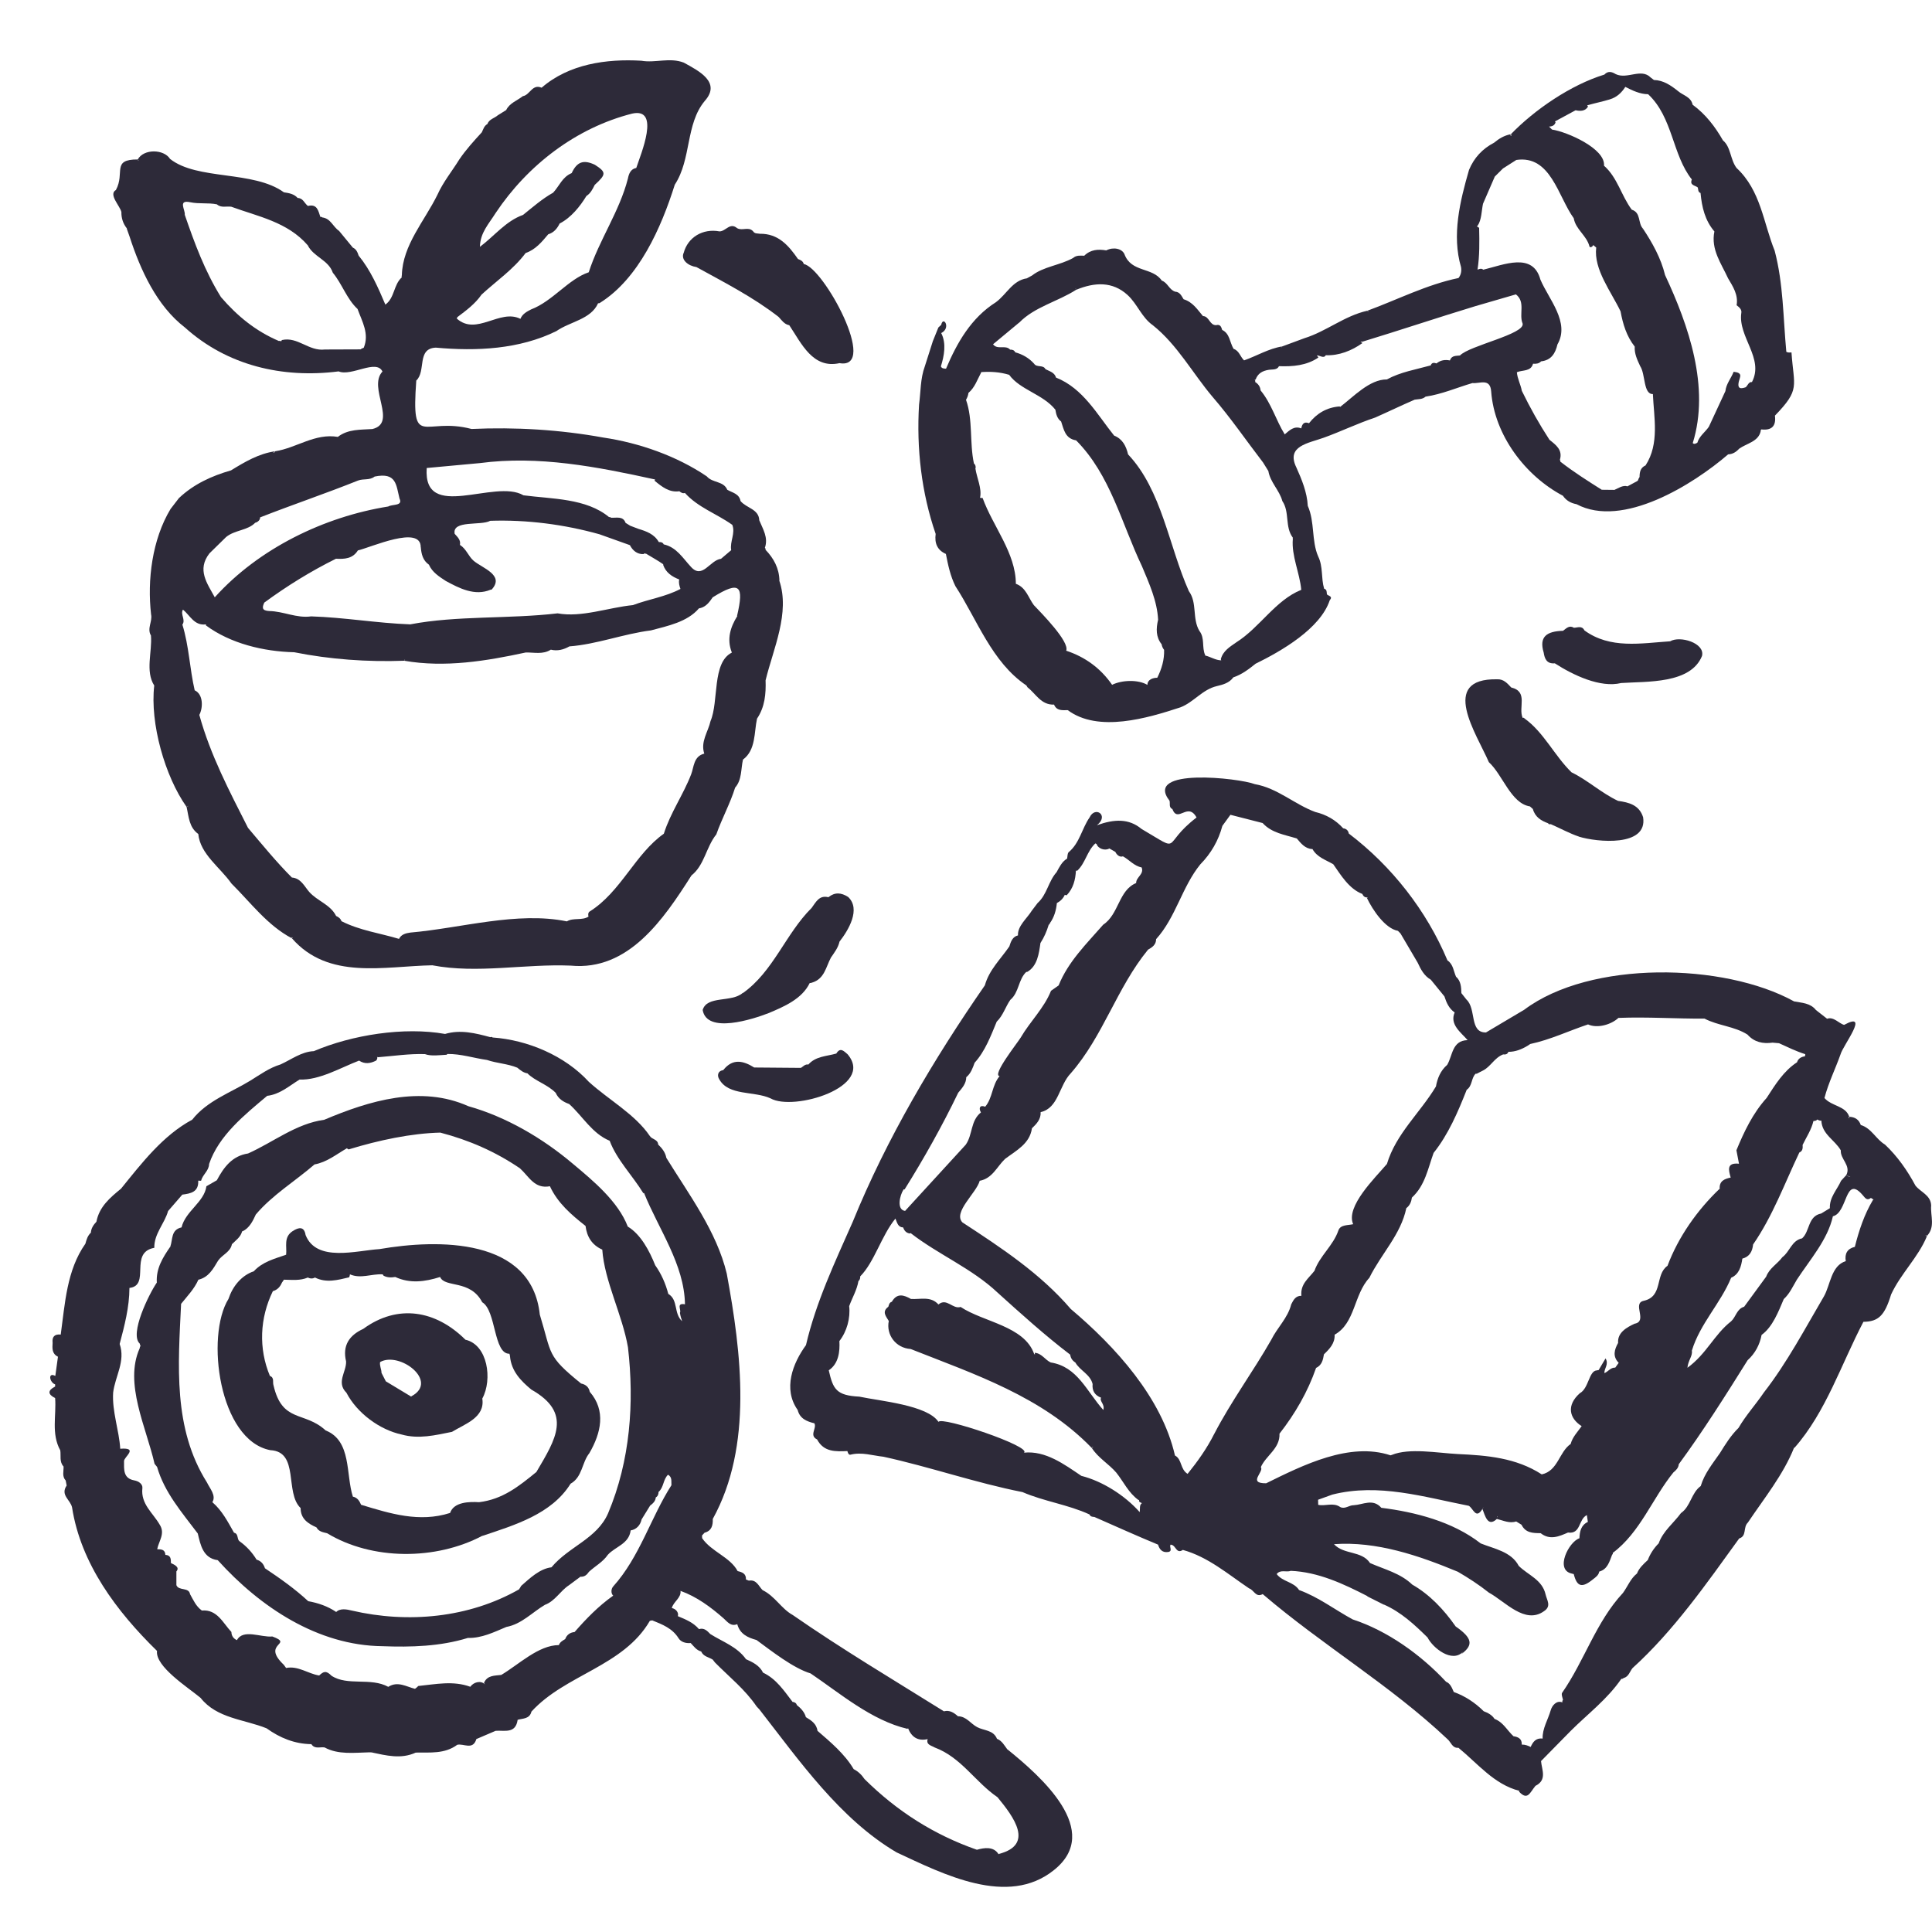 <?xml version="1.0" encoding="UTF-8"?>
<svg xmlns="http://www.w3.org/2000/svg" id="a" viewBox="0 0 300 300">
  <defs>
    <style>.c{fill:#2d2a39;stroke-width:0px;}</style>
  </defs>
  <path class="c" d="m131.7,139.28c-1.08-.69-2.06-.77-3.07.04-1.45-.36-1.94.78-2.6,1.66-4.03,3.99-5.95,9.9-10.7,13.24,0,0,0,0,0,0v-.04c-1.74,1.53-5.55.37-6.22,2.65.64,3.78,7.83,1.42,10.23.49,2.39-1,5.2-2.2,6.39-4.67-.06-.07-.13-.12-.2-.16,0,0,0,0,.01-.01.06.05.13.11.19.17.13,0,.25-.02.36-.07,1.94-.57,2.16-2.44,2.94-3.89h0c.53-.78,1.12-1.52,1.33-2.48,1.38-1.76,3.35-5.04,1.34-6.93Z"></path>
  <path class="c" d="m146.88,86.03c.33,1.71.69,3.4,1.47,4.98h0c3.35,5.13,5.64,11.81,11.03,15.43h0c.05.09.11.18.16.27,1.3,1.01,2.11,2.78,4.13,2.7.42,1,1.3.87,2.13.86,4.72,3.52,12.35,1.26,17.51-.44,2.05-.79,3.4-2.77,5.63-3.29.93-.22,1.94-.48,2.57-1.36,1.32-.44,2.4-1.27,3.46-2.12,3.97-1.94,10.05-5.44,11.51-9.85.54-.64-.21-.66-.44-.92-.05-.34.04-.74-.43-.88-.49-1.64-.14-3.43-.93-5.02h0c-1.05-2.43-.5-5.35-1.61-7.84,0,0,0,0,0,0-.1-2.09-.95-4.14-1.77-5.96-1.65-3.35,1.87-3.76,4.24-4.62,2.67-.96,5.25-2.22,7.99-3.13,1.97-.87,4.1-1.9,6.14-2.78.58-.1,1.21-.03,1.69-.47,2.56-.38,4.89-1.41,7.28-2.11,1.11.13,2.76-.84,2.91,1.32.5,6.76,5.29,13.09,11.14,16.18.51.75,1.23,1.15,2.11,1.31h0c7.17,3.82,18.13-3.07,23.55-7.74.71-.02,1.25-.38,1.71-.88h0c1.19-.84,2.99-1.09,3.34-2.72,0,0,0,0,0,0-.02-.11.01-.2.1-.27,1.62.19,2.32-.53,2.11-2.14h0c3.98-4.11,2.94-4.45,2.57-9.82-.28.02-.55.05-.8-.09-.5-5.33-.45-10.53-1.81-15.7-1.76-4.34-2.15-9.35-5.92-12.85-.99-1.32-.88-3.27-2.11-4.28-1.22-2.14-2.69-4.06-4.71-5.54-.26-1.24-1.49-1.44-2.27-2.12-1.11-.88-2.25-1.68-3.74-1.72-.17-.13-.34-.26-.51-.39,0,0,0,0,0,0-1.47-1.49-3.64.33-5.42-.52-.6-.37-1.19-.54-1.76.07-5.21,1.59-10.86,5.47-14.53,9.27.04.06.09.12.13.18-.05.01-.1.03-.15.04-.05-.08-.05-.16.02-.23-1.02.19-1.83.68-2.6,1.32h0c-1.81.94-3.11,2.34-3.89,4.22,0,0,0,0,0,0-1.4,4.84-2.7,10.16-1.24,15.09.1.62,0,1.19-.39,1.7-4.96,1.03-9.45,3.35-14.16,5.08l.16.12s-.05.02-.07.04c-.03-.05-.06-.11-.09-.16-3.55.79-6.34,3.2-9.78,4.27h0c-1.14.42-2.29.84-3.43,1.27-.05.09-.13.14-.22.17.07-.06.14-.12.22-.17-2.12.34-3.94,1.47-5.93,2.17-.59-.55-.75-1.5-1.63-1.79-.62-1.04-.57-2.36-1.77-2.94-.14-.46-.29-.92-.94-.74h0c-1.02.03-1.06-1.36-2.02-1.41h0s0,.01-.01.02c-.87-1.03-1.61-2.21-3.02-2.63-.33-.52-.56-1.13-1.31-1.18h0c-.95-.31-1.15-1.39-2.08-1.72-1.45-2.13-4.73-1.21-5.8-4.11-.38-.86-1.71-1.15-2.82-.58-1.26-.21-2.44-.14-3.42.83-.6-.02-1.22-.1-1.73.35h0c-2.02,1.13-4.62,1.34-6.36,2.71h0c-.27.15-.54.3-.82.45h0c-2.23.33-3.13,2.47-4.81,3.71h0c-3.85,2.44-6.03,6.28-7.74,10.32-.31-.03-.65,0-.8-.36.51-1.63.88-3.57.05-5.17,1.58-.8.31-2.76,0-1.28-.15.14-.29.28-.44.41h0c-.29.71-.57,1.42-.86,2.13h0c-.41,1.3-.83,2.59-1.24,3.89t0,0c-.71,1.92-.63,3.97-.9,5.96,0,0,0,0,0,0-.41,6.82.37,13.66,2.58,20.08-.19,1.41.22,2.51,1.6,3.11ZM241.54,19.01c-.04-.06-.05-.11-.08-.16,1.07-.58,2.14-1.16,3.2-1.73.69.17,1.52.15,1.92-.56-.03-.09-.07-.17-.12-.24.03,0,.06,0,.1,0,0,0,0,0,0,0,0,0,.03,0,.03,0,0,0,0,0,0,0,1.13-.32,2.27-.55,3.39-.89h-.01c1.08-.32,1.83-1.03,2.41-1.94,1.09.56,2.27,1.13,3.54,1.14h0c3.86,3.61,3.74,9.42,6.79,13.24-.38.92.51.9.92,1.24.1.31,0,.72.43.86.2,2.18.68,4.25,2.15,5.97-.57,2.8,1.06,4.95,2.12,7.27.76,1.29,1.61,2.56,1.33,4.19.41.3.84.68.73,1.2-.53,3.73,3.59,7.04,1.65,10.73-.49-.09-.67.55-.96.8-.87.3-1.5.29-.91-1.45.27-.79-.41-.87-.97-.95-.39,1.01-1.16,1.87-1.28,3-.86,1.85-1.71,3.7-2.57,5.54h0c-.58.84-1.48,1.44-1.79,2.48-.23.1-.46.3-.71.05,2.7-8.69-.64-18.26-4.3-26.09-.63-2.61-1.97-5.01-3.44-7.22l-.09.11s-.01-.01-.02-.02c.04-.03.08-.06.11-.09-.8-.85-.27-2.47-1.73-2.93-1.64-2.2-2.21-4.98-4.31-6.83.25-2.67-5.79-5.28-8.07-5.61-.15-.15-.31-.31-.46-.46.44-.03.83-.14,1.01-.65Zm-12.1,16.04s0,0,0,.01c.64-.96.6-2.29.84-3.42h0c.61-1.41,1.22-2.81,1.83-4.22.42-.42.85-.84,1.27-1.26t0,0c.69-.44,1.38-.88,2.07-1.32h-.02c5.37-.81,6.49,5.67,8.94,9.05,0,0,0,0,0,0,.3,1.74,2.01,2.68,2.44,4.37.06.25.47.1.59-.21h0c.15.13.31.26.46.39-.42,3.39,2.33,6.86,3.78,9.91.36,1.97.93,3.86,2.2,5.47-.07,1.11.4,2.07.85,3.04.83,1.24.47,4.38,1.97,4.33.15,3.6,1.06,7.7-1.14,11.08h0c-.82.37-.92,1.06-.93,1.8-.12.16-.19.34-.25.54-.05.04-.09.07-.14.11h0c-.5.27-.99.53-1.49.8-.68-.23-1.41.28-2.02.55-.66,0-1.31-.01-1.97-.02,0,0,0,0,0,0-2.17-1.37-4.34-2.74-6.37-4.32-.01.01-.02.03-.03.04,0-.13-.04-.25-.1-.37.46-1.55-.62-2.31-1.62-3.11-1.62-2.49-2.99-4.94-4.29-7.6l-.19.08s0,0,0,0c.06-.03.13-.05.19-.08-.18-.98-.69-1.89-.77-2.89.88-.38,2.17-.07,2.51-1.32.46.03.91,0,1.25-.37,1.58-.17,2.22-1.25,2.54-2.63h0c1.98-3.43-1.36-7.02-2.65-10.07-1.17-4.31-5.69-2.29-8.87-1.53-.29-.25-.57-.13-.89-.01.33-2.15.3-4.32.25-6.49-.12-.1-.24-.17-.35-.22.03-.03.06-.07.09-.1Zm-34.48,23.92c.34-.99,1.07-1.39,2.08-1.55.54-.08,1.27.06,1.56-.56,2.13.08,4.28-.09,6.12-1.34-.07-.13-.15-.24-.25-.34.52.02,1.09.53,1.39-.02,2.03.09,4.04-.7,5.7-1.89-.11-.08-.2-.14-.3-.21.09,0,.19,0,.28,0h0s.02,0,.02,0c0,0,0,0-.01,0,5.84-1.78,11.65-3.73,17.54-5.52,0,0,0,0,0,0,0,0,0,0,0,0,0,0,0,0,0,0,2.1-.61,4.2-1.22,6.3-1.83,1.54,1.21.43,3.04,1.04,4.53.41,1.64-8.27,3.42-9.73,4.96-.6.08-1.29-.04-1.56.77-.76-.15-1.46-.05-2.08.46-.38-.12-.73-.17-.9.31-2.3.64-4.68,1.02-6.81,2.18-2.68-.03-5.19,2.7-7.26,4.27-.02-.03-.04-.05-.07-.08-2,.15-3.56,1.08-4.76,2.61-.72-.29-1.07.07-1.2.8-1.12-.44-1.83.31-2.57.93-1.37-2.22-2.06-4.79-3.75-6.83-.05-.59-.36-1-.85-1.31.05-.12.03-.23-.05-.33-.02,0-.04-.02-.06-.03.07,0,.12,0,.2,0Zm-36.7-8.87c2.4-2.47,6.02-3.27,8.87-5.12-.05-.06-.09-.12-.14-.18.02,0,.03,0,.05,0,0,0,0,0,0,0l.09.19c2.85-1.17,5.62-1.32,7.96.82,0,0,0,0,0,0,1.52,1.39,2.19,3.49,3.93,4.7,0,0,0,0,0,0,3.8,3.03,6.18,7.47,9.28,11.13,2.81,3.25,5.2,6.76,7.83,10.18h0s0,0,0,0c.27.44.55.88.82,1.32.29,1.76,1.74,3.01,2.17,4.66,0,0,0,0,0,0h0s0,0,0,0c1.17,1.72.36,4,1.63,5.69-.02.07-.02.14,0,.2-.23,2.62,1.07,5.26,1.31,7.9-4.02,1.61-6.43,5.85-10.1,8.16-.97.68-2.05,1.31-2.39,2.6,0,.07.04.13.07.19-.9-.02-1.65-.55-2.5-.75,0-.02,0-.04,0-.06-.55-1.19-.02-2.64-.89-3.75-1.16-1.92-.31-4.38-1.64-6.18-3.11-6.97-4.19-15.69-9.44-21.24-.31-1.28-.84-2.39-2.17-2.92-2.6-3.23-4.81-7.34-9.02-9.01-.24-.82-1.02-.97-1.64-1.31-.37-.73-1.36-.2-1.77-.85-.79-.88-1.78-1.45-2.92-1.76-.16-.34-.45-.43-.8-.42-.72-.8-1.97.09-2.65-.83,1.34-1.11,2.68-2.23,4.02-3.34Zm-7.89,10.92c1-.84,1.39-2.08,1.99-3.19,0-.02,0-.03-.01-.05,1.52-.1,2.88-.02,4.35.42,1.71,2.35,5.26,3.01,7.18,5.42.11.71.29,1.39.89,1.83.42,1.23.61,2.65,2.33,2.93,5.33,5.37,7.03,12.85,10.22,19.54,1.12,2.68,2.36,5.38,2.51,8.31-.33,1.38-.36,2.68.55,3.82.04.31.18.61.38.86.05,1.54-.38,2.97-1.06,4.33-.66,0-1.53.27-1.53,1.11-1.43-.85-3.96-.77-5.49-.01,0,0,0,0,0-.01-1.78-2.57-4.17-4.31-7.12-5.29.55-1.4-3.86-5.84-5.03-7.08-.86-1.16-1.22-2.75-2.79-3.31-.01-4.78-3.57-8.92-5.16-13.32-.13,0-.27,0-.4-.04.32-1.45-.51-3.09-.72-4.55.11-.25-.01-.61-.23-.77-.7-3.27-.13-6.79-1.23-9.89.2-.33.33-.69.38-1.07Z"></path>
  <path class="c" d="m156.43,271.66c-.47-.62-.83-1.35-1.62-1.66-.56-1.39-2.03-1.25-3.07-1.81-1.02-.53-1.68-1.68-2.99-1.69-.62-.55-1.28-1-2.18-.77-7.79-4.86-15.83-9.65-23.47-14.95-1.78-.98-2.75-2.92-4.69-3.87-.62-.62-.93-1.68-2.13-1.47,0,0,0,0,0,0-.15-.06-.3-.12-.45-.18.05-.91-.59-1.14-1.29-1.3h0c-1.15-2.18-4.08-3.01-5.51-5.11l-.02-.42c.13-.14.26-.29.39-.43,1.12-.3,1.31-1.15,1.28-2.14,6.25-11.32,4.44-25.81,2.17-38.1-1.57-6.55-5.88-12.29-9.38-17.97-.16-.85-.66-1.49-1.27-2.07-.04-.82-.97-.78-1.3-1.33h0,0c-2.3-3.39-6.38-5.6-9.46-8.4-3.72-4.07-9.52-6.51-14.94-6.89-.11-.09-.23-.11-.36-.05-2.31-.62-4.63-1.21-7.03-.5-6.39-1.14-14.46.15-20.38,2.67-1.92.08-3.48,1.3-5.18,2.07.03.05.07.09.11.14,0,0,0,0,0,0h0s-.11-.14-.11-.14c-1.73.52-3.17,1.58-4.68,2.51h0c-3.06,1.87-6.71,3.12-9.02,6.06-4.57,2.46-7.85,6.76-11.06,10.72-1.7,1.39-3.38,2.8-3.82,5.13-.45.48-.82,1.01-.86,1.7-.5.46-.68,1.08-.85,1.71-2.91,4.13-3.16,9.28-3.83,14.11-.96-.1-1.37.34-1.26,1.29,0,0,0,0,0,0-.05.84-.12,1.69.83,2.15-.14.99-.27,1.99-.41,2.98-1.23-.63-.86,1.06-.03,1.31,0,0,0,0,0,0,0,.11,0,.23,0,.34-1.17.6-1.17,1.2,0,1.79,0,0,0,0,0,0,.21,2.71-.63,5.53.8,8.12,0,0,0,0,0,0,.13.85-.17,1.78.51,2.51.03.73-.27,1.52.33,2.17.05.26.1.52.15.78-1.01,1.51.58,2.19.84,3.4t0,0c1.36,8.75,6.92,16.15,13.19,22.28-.29,2.45,4.82,5.67,6.77,7.3,0,0,0,0,0,0,2.52,3.2,6.78,3.32,10.24,4.72,2.08,1.49,4.36,2.43,6.96,2.46.52.82,1.36.39,2.05.51,2.12,1.16,4.63.81,6.95.76,0,0,0,0,0,0,.11,0,.22,0,.33.01.1-.07.21-.11.31-.12-.1.03-.21.06-.31.12,2.29.48,4.58,1.09,6.88.03h0c2.21-.04,4.49.24,6.44-1.21,1.01-.24,2.43.9,2.97-.89,1-.43,1.99-.86,2.99-1.28,1.37-.11,3.1.51,3.42-1.71.83-.23,1.86-.12,2.14-1.27,5.27-5.78,14.27-7.01,18.39-14.1.12-.02.24-.04.37-.07,1.56.63,3.12,1.22,4.09,2.78.37.59,1.13.81,1.88.74.49.51.89,1.12,1.63,1.31.34.79,1.17.87,1.79,1.26h0c.11.15.23.29.34.44h0c2.21,2.24,4.67,4.18,6.48,6.84,0,0,0,0,0,0,.14.15.28.31.43.46,0,0,0,0,0,0,6.19,7.94,12.49,17,21.29,22.19,0,0,0,0,0,0,7.24,3.37,17.28,8.54,24.45,2.75,7.63-6.08-2.03-14.54-7.21-18.73Zm-61.2-25.33c-.34.36-.41,1.09,0,1.46-.01,0-.03,0-.04,0-2.29,1.63-4.15,3.55-5.97,5.63-.71.07-1.21.43-1.46,1.1-.4.23-.82.47-.98.93-3.15,0-6.23,3.02-8.94,4.63-1.02.13-2.18.03-2.69,1.24.05.07.1.14.15.21,0,0,0,0,0,.01-.68-.67-1.8-.31-2.27.38-2.68-.98-5.38-.39-8.08-.12-.15.17-.33.31-.51.44-1.36-.34-2.68-1.24-4.15-.31h0s0,.03-.01.04c0,0,0,0-.01-.01,0,0,.02-.03.02-.03-2.73-1.5-6.33-.09-8.81-1.72-.86-.88-1.26-.65-1.92-.04h0c-1.74-.28-3.25-1.54-5.13-1.17,0,0,0,0,0,0h0s0,.01,0,.01c-.12-.17-.24-.34-.36-.5-3.6-3.41,1.68-3.12-1.78-4.4-1.76.18-4.53-1.23-5.5.57-.55-.24-.84-.67-.86-1.27-1.3-1.37-2.2-3.54-4.59-3.33-.94-.69-1.3-1.61-1.83-2.54-.18-1.12-1.76-.47-2.12-1.4,0,0,0-.02,0-.02,0,0,0,0,0,0,0,0,0,0,0,0-.01-.7,0-1.41,0-2.11.58-.67-.33-1.05-.85-1.3,0-.61,0-1.23-.86-1.27-.04-.85-.65-.87-1.27-.88,0,0,0,0,0,0,.24-1.26,1.28-2.43.39-3.81h0c-1.04-1.82-2.97-3.19-2.69-5.68.06-.58-.5-1.06-1.27-1.2-1.73-.32-1.58-1.69-1.58-3,0-.65,2.33-2.13-.59-1.91-.16-2.81-1.29-5.8-1.1-8.72.3-2.52,1.95-4.86,1.01-7.55.75-2.82,1.51-5.73,1.52-8.7,0,0,0,0,0,0,0,0,0,0,0,0h0c3.33-.38-.12-5.5,3.86-6.23-.04-2.19,1.59-3.75,2.14-5.71.74-.85,1.48-1.7,2.21-2.55,1.31-.17,2.56-.4,2.47-2.17.15,0,.29.01.44.02.24-.96,1.23-1.55,1.25-2.61,0,0,0,0,0,0,1.5-4.42,5.52-7.64,9.02-10.58,1.99-.23,3.42-1.55,5.03-2.53,3.07.13,6.43-1.87,9.24-2.94.87.58,1.76.46,2.67-.02.19-.27.19-.45.11-.59.04.02.08.05.11.09,2.44-.19,4.88-.57,7.33-.49.96.36,2.34.15,3.38.1.03-.05.07-.08.1-.12,2.1-.03,4.1.64,6.16.93h0c1.55.53,3.18.57,4.71,1.2.47.39.93.78,1.57.88,1.17,1.19,3.11,1.71,4.39,3.03h0s0,0,0,0c0,0,0,0,0,0,.41.92,1.18,1.41,2.09,1.73t0,0c2.12,1.92,3.55,4.57,6.29,5.71,1.08,2.92,3.57,5.43,5.22,8.13.04,0,.08,0,.12-.01,2.26,5.61,6.26,11.09,6.35,17.27-1.43-.25-.52.88-.78,1.32.06.45.19.88.34,1.31-1.35-1.23-.56-3.29-2.15-4.25-.42-1.6-1.07-3.09-2.03-4.44-.88-2.21-2.23-4.79-4.26-6.01-1.49-3.9-5.39-7.13-8.49-9.72-4.72-4-10.37-7.31-16.26-8.97-7.36-3.29-15.37-.86-22.39,2.11h0c-4.39.6-7.88,3.47-11.82,5.23-2.48.38-3.77,2.14-4.85,4.16,0,0,0,0,0,0-.54.31-1.08.62-1.62.93-.33,2.47-3.25,3.85-3.86,6.39-1.66.36-1.35,1.86-1.74,2.97,0,0,0,0,0,0,0,0,.1.09.1.09,0,0,0,.01,0,.02-.03-.03-.06-.07-.1-.1h0s0,0,0,0c-1.17,1.69-2.24,3.41-2.1,5.59-1.22,1.78-4.27,7.98-2.66,9.46.03.13.07.25.13.37-.08.11-.12.23-.13.37-2.46,5.45,1.04,12.32,2.31,17.94.13.16.26.32.39.48,1.15,3.98,3.83,7.03,6.32,10.34.42,1.74.8,3.84,3.1,4.14h0s0,0,0,0c6.59,7.3,15.53,13.25,25.56,13.36h0c4.46.17,8.99.04,13.27-1.28h0c2.17.05,4.06-.9,5.99-1.71h0c2.36-.43,4.03-2.28,5.98-3.43,1.6-.59,2.39-2.18,3.76-3.06h0c.59-.44,1.17-.87,1.76-1.31.62.05,1-.29,1.32-.76.96-.89,2.17-1.52,2.93-2.64h0c1.16-1.28,3.28-1.67,3.55-3.79.91-.14,1.51-.83,1.7-1.71l1.32-2.14c.43-.33.83-.68.88-1.27.33-.19.42-.5.43-.85.83-.73.68-1.9,1.47-2.68.68.39.48,1.05.53,1.63-3.22,5.04-4.92,11.14-9.05,15.73Zm-47.37,2.3c-2.07-1.92-4.37-3.54-6.72-5.11-.21-.67-.61-1.14-1.3-1.34-.69-1.13-1.57-2.09-2.65-2.86-.44-.34-.12-1.17-.85-1.32-.96-1.69-1.85-3.43-3.34-4.72-.01,0-.02,0-.04,0,.67-1.04-.4-2.17-.82-3.08-5.31-8.41-4.47-18.26-4.02-27.74.96-1.2,2.05-2.31,2.68-3.74h-.02c1.62-.37,2.32-1.69,3.08-2.96.67-.97,1.91-1.32,2.15-2.56.61-.61,1.37-1.11,1.59-2.02.02,0,.04,0,.06.02,1.07-.51,1.6-1.6,2.06-2.61,2.57-3.04,6.09-5.16,9.12-7.78,1.92-.34,3.4-1.58,5.03-2.51.07.08.16.14.27.18,4.66-1.43,9.71-2.5,14.23-2.61,4.5,1.18,8.54,2.95,12.36,5.54,1.43,1.29,2.25,3.24,4.66,2.79,1.21,2.62,3.33,4.43,5.53,6.16.21,1.67.98,2.96,2.6,3.68.34,4.89,3.11,10.09,3.99,15.17.99,8.6.37,17.58-3.09,25.78-1.73,3.96-6.08,5.13-8.79,8.38-1.82.22-3.35,1.69-4.7,2.88-.1.19-.22.37-.34.55-7.78,4.43-17.25,5.31-25.95,3.29-.78-.19-1.83-.41-2.46.24,0-.01,0-.03,0-.04-1.31-.88-2.77-1.38-4.32-1.66Zm107.23,39.25s-.01.04-.02.06c-.77-1.27-2.23-1.03-3.38-.71-6.69-2.34-12.41-5.99-17.45-10.98h0c-.43-.65-.98-1.18-1.68-1.54-1.41-2.38-3.6-4.2-5.62-5.95-.15-1.11-.98-1.62-1.8-2.12-.21-.78-.79-1.4-1.42-1.89-.03-.27-.37-.48-.64-.47-1.34-1.74-2.52-3.57-4.59-4.55h0c-.55-1.11-1.59-1.62-2.65-2.09-1.39-1.96-3.64-2.7-5.55-3.91h0c-.48-.5-.95-1-1.75-.76-.92-1.06-2.07-1.5-3.28-2.01.17-.61-.36-1.16-.94-1.26.23-.97,1.48-1.58,1.35-2.67,2.51.9,4.69,2.51,6.69,4.27.59.53,1.12,1.31,2.12.9.42,1.54,1.63,2.09,2.99,2.46,2.33,1.71,5.7,4.37,8.4,5.19,4.51,3.04,9.44,7.3,15.06,8.61.03-.04.04-.08.06-.12.56,1.4,1.52,2.05,3.06,1.71-.29.89.6,1,1.09,1.3,4.12,1.53,6.32,5.39,9.75,7.72,2.53,3.07,5.75,7.38.21,8.81Z"></path>
  <path class="c" d="m264.29,101.84c.48-1.99-3.42-3.17-4.95-2.26-4.55.3-9.3,1.23-13.31-1.69-.38-.78-1.05-.43-1.63-.41-.73-.45-1.19.1-1.69.47-2.59.07-3.74.95-3.01,3.37.15,1,.5,1.79,1.73,1.68,2.84,1.83,7.05,3.85,10.3,3.06,4.02-.27,10.79.16,12.56-4.21Z"></path>
  <path class="c" d="m245.16,129.91c2.8.87,10.72,1.64,9.98-3.01,0,0,0,0,0,0-.6-1.91-2.2-2.3-3.89-2.54-2.6-1.22-4.67-3.19-7.22-4.43,0,0,0,0,0,0-2.66-2.59-4.32-6.24-7.31-8.37-.07-.11-.16-.14-.28-.08-.72-1.64.92-4.07-1.78-4.73h0c-.6-.64-1.18-1.32-2.18-1.27-9.1-.17-3.18,8.5-1.29,12.87,2.17,1.99,3.42,6.4,6.38,6.87.15.13.3.27.45.4.35,1.27,1.3,1.83,2.38,2.22.03.12.14.18.41.14,0,0,0,0,0,0,0,0,0,0,0,0,1.46.64,2.96,1.46,4.35,1.92Z"></path>
  <path class="c" d="m106.15,39.28c-.45,1.07.7,2,1.99,2.19,4.34,2.39,8.83,4.68,12.76,7.74h0c.49.52.88,1.15,1.66,1.29h0s0,0,0,0c1.89,2.83,3.65,6.81,7.8,5.89,6.15,1.05-2.49-14.87-5.55-15.39h0c-.12-.47-.51-.63-.9-.78-1.45-2.09-3.05-3.96-5.91-3.92-.39-.08-.8.04-1.08-.41-.72-.74-1.65,0-2.46-.46-1.12-.95-1.75.49-2.73.5-2.62-.49-4.93.93-5.57,3.35Z"></path>
  <path class="c" d="m19.68,35.49h0c.15.43.3.86.46,1.3h0s0,0,0,0c1.66,5.12,4.21,10.71,8.56,14.05h0c6.57,5.93,15.16,7.94,23.88,6.83,2,.83,5.85-1.97,6.81.02-2.34,2.49,2.4,7.99-1.57,8.93-1.81.13-3.77-.02-5.36,1.22,0,0,0,0,0,0-3.55-.6-6.43,1.72-9.72,2.23-.05.16-.18.22-.35.24.12-.08.23-.16.35-.24-2.56.36-4.72,1.65-6.87,2.97h0s0,0,0,0c-3,.86-5.79,2.13-8.09,4.31h0c-.43.56-.86,1.12-1.3,1.69,0,0,0,0,0,0-2.86,4.74-3.63,11.05-3.02,16.37.24,1.09-.67,2.17-.02,3.27.21,2.55-.91,5.54.51,7.77-.68,5.87,1.67,14.12,5.02,18.84.09-.04.15-.09.21-.16,0,.02.01.04.02.06,0,0,0,0,0,0-.08.03-.15.06-.23.1.35,1.52.37,3.17,1.82,4.21.3,3.13,3.41,5.2,5.14,7.68h0c3,2.98,5.6,6.52,9.38,8.51v-.16s0,0,0,0c0,0,0,0,0,0,.05.02.1.04.15.06-.05.03-.1.07-.14.1,5.7,6.54,14.36,4.33,21.81,4.2,0,0,0,0,0,0,7,1.34,14.33-.25,21.5.05,8.96.86,14.41-7.19,18.74-14,2.03-1.61,2.26-4.39,3.86-6.38,0,0,0,0,0,0,0,0,0,0,0,0,0,0,0,0,0,0,.86-2.45,2.18-4.85,2.92-7.26,1.07-1.2.88-2.87,1.22-4.35,2.02-1.5,1.71-4.22,2.18-6.36,1.22-1.81,1.4-3.85,1.33-5.95,1.19-4.9,3.84-10.49,2.12-15.51l.03.03c-.04-1.9-.87-3.45-2.16-4.79.03-.12,0-.22-.1-.3.56-1.6-.31-2.91-.87-4.28-.07-1.76-2-1.88-2.91-2.99-.21-1.15-1.27-1.29-2.06-1.75-.58-1.39-2.29-1.03-3.18-2.08h0c-4.66-3.16-10.47-5.2-16.08-6.03-6.71-1.22-13.66-1.64-20.45-1.33h0c-7.46-1.96-9.37,3.4-8.58-7.52h0c1.56-1.45.03-4.97,3.03-5.11,6.34.58,12.98.26,18.73-2.57,2.1-1.47,5.36-1.81,6.47-4.32h.17s.15-.08.15-.08c6.02-3.79,9.49-11.66,11.59-18.33h0c2.61-3.99,1.65-9.39,4.65-13,2.61-2.92-.94-4.68-3.26-5.96-2.18-.84-4.41.09-6.58-.29h0c-5.43-.32-11.25.51-15.49,4.19h0c-1.45-.64-1.82,1.15-2.91,1.31h0c-.89.7-2.08,1.08-2.59,2.16-.43.27-.87.54-1.3.81,0,0,0,0,0,0-.53.47-1.34.59-1.62,1.36-.5.28-.64.81-.86,1.28,0,0,0,0,0,0-1.24,1.35-2.47,2.7-3.5,4.22h0s0,0,0,0c-1.13,1.83-2.52,3.52-3.4,5.49,0,0,0,0,0,0-1.99,4.06-5.4,7.8-5.52,12.47h0c-.04.12-.05.24-.02.36-1.28,1.15-1.09,3.18-2.54,4.22-1.13-2.66-2.31-5.37-4.15-7.61-.17-.51-.36-1-.9-1.24-.71-.87-1.43-1.73-2.14-2.6h0c-.96-.64-1.29-1.93-2.61-2.09-.08-.08-.18-.11-.29-.07-.33-.93-.47-2.07-1.94-1.71-.57-.44-.74-1.22-1.59-1.24-.57-.64-1.36-.76-2.14-.88-4.74-3.43-13.44-1.83-17.68-5.19-.95-1.52-4.08-1.6-5.01.09.05.06.09.12.14.18-.02,0-.03.02-.05.03-.03-.07-.06-.14-.09-.21-4.12-.02-1.94,2.07-3.39,4.74-1.2.68.63,2.46.85,3.42-.02.95.26,1.81.86,2.56Zm51.33,13.76c1.38-1.04,2.77-2.06,3.77-3.51h0c2.31-2.12,4.95-3.92,6.84-6.45,1.54-.53,2.52-1.73,3.51-2.91.87-.26,1.39-.89,1.77-1.67,1.79-.92,3.17-2.66,4.16-4.28.65-.41.96-1.07,1.29-1.72,1.8-1.65,1.81-1.97.03-3.12t0,0c-1.77-.84-2.79-.48-3.61,1.29-1.46.6-1.91,2-2.88,3.04-1.7.95-3.16,2.24-4.67,3.45h0c-2.67.95-4.39,3.22-6.7,4.96.05-2.21,1.37-3.54,2.46-5.28,4.96-7.42,12.46-13.19,21.18-15.41,4.46-.99,1.33,6.31.64,8.44-.87.15-1.16.92-1.3,1.65-1.32,5.14-4.47,9.54-6.08,14.55-3.16,1.06-5.61,4.5-8.96,5.77-.64.33-1.35.7-1.65,1.46-3.21-1.61-6.82,2.71-9.89-.05.04-.06.09-.13.09-.21Zm43.48,46.4c-1.08,1.74-1.65,3.56-.88,5.6,0,0,.01-.01.02-.02,0,.04,0,.07,0,.11-3.1,1.56-1.99,7.57-3.3,10.63-.36,1.65-1.59,3.2-.97,5.05-1.68.42-1.6,2.1-2.04,3.22-1.22,3.17-3.22,5.97-4.24,9.22-4.45,3.13-6.67,9.04-11.52,12.08-.24.16-.26.49-.18.78,0,0,.01,0,.02,0-1.03.67-2.34.13-3.38.75-7.74-1.58-16.38,1.05-24.31,1.74-.69.1-1.41.27-1.75.98-2.99-.9-6.08-1.3-8.94-2.75h0c-.14-.41-.45-.64-.83-.81-.89-1.79-2.92-2.31-4.18-3.74-.74-.85-1.28-2.12-2.69-2.23-2.41-2.41-4.59-5.09-6.81-7.71h0s0,0,0,0c0,0,0,0,0,0-2.88-5.68-5.85-11.32-7.56-17.54.59-1.1.63-3.21-.72-3.82-.78-3.37-.88-6.88-1.91-10.2.55-.74-.36-1.6.09-2.33,1.1.9,1.77,2.55,3.57,2.29,0,.05,0,.1-.02.15,3.83,2.84,8.98,4.07,13.72,4.18,5.55,1.11,11.37,1.53,17.1,1.32,0,0,.04-.16.04-.16,0,0,0,0,0,0,.03,0,.06,0,.08,0-.04.05-.08.11-.13.16,6.34,1.11,12.79.03,18.86-1.28,1.31-.03,2.67.35,3.9-.44h0c1.04.25,1.99,0,2.89-.51,4.2-.31,8.42-1.95,12.65-2.48,2.6-.7,5.64-1.29,7.46-3.42.81-.13,1.35-.63,1.81-1.26h0c.11-.15.22-.31.33-.46h0c4.25-2.64,4.88-1.82,3.78,2.88Zm-48.22-22.98c2.74-.25,5.49-.51,8.23-.76,9.14-1.21,18.21.57,27.16,2.53h0s.01-.03.01-.03c.02,0,.03,0,.04,0-.03.08-.05.16-.05.25,1.13.93,2.28,1.85,3.83,1.62.25.2.54.39.86.26,2.03,2.26,4.92,3.22,7.32,4.93.01,0,.02,0,.03,0,.54,1.32-.4,2.62-.16,3.96-.53.45-1.06.89-1.58,1.34h0c-1.73.2-2.88,3.24-4.67,1.25h0c-1.26-1.35-2.23-3.05-4.23-3.49-.15-.33-.44-.37-.76-.36-.7-1.24-1.92-1.67-3.17-2.05h0c-.42-.16-.84-.32-1.26-.48h0l-.73-.45c-.39-1.1-1.41-.75-2.27-.8-.08-.09-.17-.12-.29-.09-3.54-2.94-8.85-2.81-13.3-3.39h0c-4.44-2.63-15.59,4.21-15.02-4.22Zm-.93,12.3c.09,1.05.31,2.05,1.26,2.71.53,1.2,1.59,1.85,2.62,2.53h0c2.09,1.13,4.51,2.4,6.98,1.35.07.03.15,0,.23-.11,0,0,0,0,0,0h0c1.87-2.17-1.52-3.23-2.87-4.36,0,0,0,0,0,0-.85-.73-1.12-1.82-2.14-2.48.15-.77-.38-1.22-.82-1.72-.42-2.18,4.12-1.22,5.52-2.02h0c5.66-.19,11.45.55,16.96,2.09,1.58.56,3.15,1.12,4.73,1.69.42.82,1.12,1.43,2.1,1.39.07-.03.12-.08.17-.12.08.05.16.08.25.06.88.55,1.81,1.04,2.66,1.64.02,0,.03-.01.05-.02-.03.03-.05.05-.08.08.42,1.23,1.37,1.86,2.51,2.3-.12.5.03,1.01.19,1.47-2.33,1.23-4.95,1.59-7.38,2.51-3.85.38-7.96,1.96-11.7,1.28-7.52.89-15.64.32-22.88,1.71-5.18-.19-10.23-1.08-15.38-1.24h0c-2.28.32-4.3-.8-6.54-.83-1.12-.07-1.1-.53-.74-1.31,3.53-2.59,7.23-4.88,11.13-6.81,1.33.07,2.6,0,3.4-1.29h0c2.03-.47,9.79-4,9.76-.5Zm-3.3-7.55c.56,1.18-1.11.84-1.76,1.23-9.95,1.59-20.1,6.51-26.93,14.1-1.17-2.16-2.81-4.27-.83-6.82.86-.85,1.73-1.69,2.59-2.54h0c1.35-1.11,3.37-1.01,4.52-2.22.37-.08.78-.42.76-.83,5.05-1.98,10.24-3.73,15.2-5.72.86-.33,1.8,0,2.58-.62,3.41-.7,3.33,1.29,3.87,3.42ZM29.52,31.4c1.42.3,2.79.05,4.16.33.66.59,1.48.26,2.23.37,4.14,1.52,8.73,2.35,11.88,5.99.88,1.8,3.22,2.27,3.89,4.26,1.46,1.76,2.14,4.04,3.84,5.63.71,1.95,1.86,3.85.96,6.02-.17.06-.35.13-.49.25-1.85,0-3.69.02-5.54.02-2.5.31-4.21-2.03-6.67-1.47-.07.08-.11.16-.15.23-.08-.11-.18-.16-.3-.07-3.61-1.53-6.48-3.88-9.02-6.83-2.52-4.06-4.09-8.34-5.62-12.78.11-.75-1.12-2.36.83-1.95Zm-9.82,4.05s0,0,.01,0c0,.02-.01.03-.02.05,0,0,.01-.05.01-.05Z"></path>
  <path class="c" d="m129.84,163.6c-1.5.43-3.17.4-4.32,1.7-.51-.09-.79.3-1.15.52-2.42-.02-4.84-.04-7.26-.06-1.7-1.06-3.34-1.45-4.8.4-.92.16-.95.9-.63,1.42,1.45,2.62,5.41,1.8,7.96,2.97,3.55,2.05,16.32-1.76,11.96-6.86-.03.04-.06.08-.09.12,0,0,0,0,0-.01l.1-.1c-.57-.47-1.12-1.15-1.76-.09Z"></path>
  <path class="c" d="m299.06,191.76c.06.06.09.13.09.22,1.43-1.42.58-3.18.72-4.8-.07-1.62-1.63-2.05-2.44-3.08-1.26-2.35-2.78-4.53-4.73-6.37-1.4-.83-2.09-2.54-3.76-3.04-.29-.86-.91-1.24-1.79-1.28.03.07.03.14,0,.21-.05-.01-.08-.04-.12-.06.04-.05.08-.1.12-.15-.56-1.72-2.73-1.61-3.85-2.91h0c.62-2.37,1.72-4.58,2.5-6.79h0c.39-1.41,4.62-6.78.56-4.57-.75-.16-1.64-1.33-2.65-.95-.58-.45-1.15-.9-1.73-1.35h0c-.87-1.1-2.17-1.11-3.39-1.34-10.9-6.02-31.64-6.42-41.92,1.3-1.98,1.17-3.95,2.34-5.93,3.52h0c-2.61.04-1.46-3.66-3.03-5.11-.26-.33-.52-.67-.79-1-.02-.95-.08-1.89-.83-2.55-.39-.87-.43-1.93-1.33-2.53,0,0,0,0,0,0-3.24-7.72-8.64-14.63-15.32-19.7-.09-.48-.38-.75-.87-.81h0c-1.18-1.31-2.64-2.13-4.35-2.54-3.24-1.2-5.86-3.71-9.38-4.32-2.4-.94-17.3-2.62-13.24,2.57.14.45-.16,1.02.45,1.31.85,2.23,2.39-1.18,3.75,1.3-5.67,4.34-2.01,5.61-8.54,1.78h0c-1.97-1.64-4.22-1.55-6.93-.58,1.94-1.52-.28-3.05-1.14-1.21t0,0c-1.2,1.72-1.53,3.96-3.24,5.39-.21.18-.18.66-.25,1,0,0,0,0,0,0-.82.49-1.2,1.33-1.64,2.12t0,0c-1.27,1.41-1.48,3.48-2.94,4.78-.3.4-.6.8-.91,1.2h0c-.77,1.24-2.22,2.37-2.14,3.83-.85.19-1.12,1-1.34,1.71,0,0,0,0,0,0-1.34,1.96-3.14,3.64-3.8,6.04-7.95,11.47-15.27,23.82-20.52,36.73-2.76,6.25-5.7,12.44-7.26,19.14-2.06,2.83-3.6,6.8-1.29,10.07.34,1.35,1.41,1.78,2.6,2.07.41.79-.87,1.87.42,2.51,1.04,1.97,2.87,1.88,4.7,1.8.08.27.19.64.49.56,1.74-.44,3.41.14,5.11.32h0c7.23,1.58,14.33,4.06,21.59,5.49,3.38,1.46,7.05,1.93,10.4,3.47.15.34.44.38.76.39h0c3.34,1.47,6.54,2.91,9.89,4.3.23.74.64,1.25,1.51,1.15.88-.1.14-.84.46-1.16,0,0,.14.05.14.05,0,0,0,0,0,0,.65.1.74,1.46,1.74.78,3.91,1.08,7,3.76,10.3,5.98h0c.73.22,1.03,1.48,2.1.88,9.25,7.92,19.82,14.14,28.7,22.53.03-.04.06-.08.09-.12,0,0,0,0,0,0l-.09.12c.55.46.72,1.42,1.7,1.34,2.98,2.43,5.53,5.68,9.45,6.68l-.05.12c1.35,1.45,1.68.16,2.55-.89,1.85-.93.99-2.48.87-3.85,1.54-1.57,3.09-3.14,4.63-4.71,2.63-2.62,5.66-4.89,7.83-8.05.14,0,.25-.03.35-.13.81-.21.96-1.01,1.4-1.55h0c6.39-5.79,11.48-13.11,16.56-20.13,1.23-.39.56-1.71,1.35-2.47,2.52-3.76,5.5-7.42,7.18-11.64l.05.04c4.91-5.58,7.26-13.01,10.71-19.57,2.34-.03,3.3-.97,4.3-4.25,1.5-3.24,4.19-5.74,5.54-8.99-.05-.07-.12-.12-.19-.15.03-.02.06-.05.09-.07h0Zm-16.86-17.93c.17.12.37.2.6.19,0-.01.02-.02.02-.03.07,2.14,2.13,3.05,3.02,4.64-.1,1.37,1.62,2.33.85,3.84.24.13.46.22.64.26-.14.02-.35-.05-.64-.26-.27.29-.54.58-.81.88-.62,1.4-1.82,2.57-1.74,4.26h0c-.45.27-.9.54-1.34.82h0c-2.11.42-1.74,2.76-2.97,3.86-1.63.33-1.91,2.08-3.06,2.92h0c-.79,1.07-2.04,1.72-2.52,3.03,0,0,0,0,0,0-1.14,1.56-2.28,3.11-3.42,4.67h0c-1.15.33-1.27,1.58-2.02,2.26h0c-2.64,2.06-3.8,5.05-6.79,7.22.13-1.22.83-1.82.69-2.66,1.28-4.21,4.45-7.32,6.1-11.32,1.24-.54,1.56-1.74,1.74-2.97,1.13-.3,1.56-1.13,1.67-2.2,3.04-4.4,4.9-9.49,7.18-14.28.54-.23.54-.7.51-1.18h0c.61-1.25,1.36-2.35,1.68-3.71.24,0,.45-.06.61-.23Zm-141.9,10.85l.16.02c2.99-4.78,5.84-9.85,8.33-15.02h0s0,0,0,0c.59-.71,1.24-1.4,1.25-2.41.72-.59,1-1.43,1.3-2.25,1.63-1.78,2.53-4.21,3.43-6.38.99-.95,1.35-2.29,2.11-3.38h0c1.38-1.16,1.22-3.18,2.51-4.37.02.02.04.04.06.06,1.65-.9,1.88-2.93,2.11-4.52.56-.86.97-1.8,1.27-2.79-.01,0-.02,0-.03-.01,0,0,.01,0,.02-.01,0,0,0,.01,0,.02.08-.09.17-.16.22-.28,0-.01,0-.02,0-.03.66-.92.96-1.98,1.07-3.1,0,0,0,0,0,0,.55-.3.98-.71,1.23-1.28.08.04.17.06.3.06,1.02-1.07,1.35-2.4,1.43-3.82.07.01.14.02.21.01,1.27-1.19,1.52-3.06,2.81-4.24.06.03.13.07.19.1.23.74,1.32,1.09,1.98.69.31.18.62.35.93.53.21.46.68.88,1.18.69,1,.55,1.74,1.51,2.9,1.72.43,1.06-.88,1.51-.85,2.43h0c-2.72,1.1-2.67,4.85-5.11,6.46,0,0,0,0,0,0-2.57,2.94-5.44,5.73-6.93,9.44-.39.28-.79.55-1.18.83h0c-1.08,2.71-3.25,4.76-4.71,7.27-.5.82-4.51,5.87-3.27,5.98-1.2,1.38-1.07,3.39-2.24,4.75-.85-.33-1.04.24-.66.89-1.64,1.29-1.26,3.46-2.37,5.02h0c-3.14,3.42-6.27,6.84-9.41,10.27-1.38-.19-.8-2.48-.24-3.31Zm36.67,50.12c-2.33-2.63-5.83-4.82-9.06-5.63-2.63-1.77-5.55-3.95-8.91-3.6,1.29-.94-12.85-5.7-13.27-4.78-1.72-2.61-9.05-3.23-12.29-3.92-3.58-.18-4.09-1.16-4.75-4.09,1.54-1.03,1.74-2.92,1.65-4.54,1.17-1.5,1.73-3.58,1.52-5.42.47-1.3,1.21-2.52,1.44-3.91.23-.15.29-.47.27-.71,2.21-2.23,3.3-6.33,5.47-8.98.26.61.38,1.35,1.19,1.37.18.49.47.87,1.06.95.05-.02.08-.05.12-.08,0,0,0,.01,0,.02,4.3,3.34,9.5,5.46,13.52,9.26,3.5,3.16,7.36,6.65,11.25,9.61,0,0,0,0,0,0,.07.54.35.94.8,1.22.71,1.26,2.3,1.81,2.68,3.34-.1,1.04.33,1.75,1.31,2.12-.27.59.62.98.35,1.91-2.62-2.93-4-6.72-8.17-7.38-.88-.41-1.4-1.43-2.48-1.5.02.08.03.16.04.25-.05,0-.08-.03-.12-.05-1.54-4.38-7.86-4.95-11.43-7.32,0,0,0,0,0,0-1.21.41-2.16-1.47-3.44-.38h0c-1.19-1.34-2.81-.76-4.27-.86-1.1-.62-2.16-.97-2.97.44h0c-.39.11-.44.46-.54.77-1.05.77-.36,1.49.07,2.21-.44,2.16,1.1,4.2,3.39,4.35,9.92,3.92,20.39,7.38,28.12,15.36.07-.05.11-.11.15-.17.02.02.04.04.06.06,0,0,0,0,0,0-.06.05-.13.09-.21.1.99,1.56,2.62,2.46,3.81,3.84,0,0,0,0,0,0,1.14,1.43,1.91,3.16,3.45,4.26.04,0,.07,0,.11-.01-.11.27.14.39.43.49-.44.3-.26.91-.35,1.39Zm11.57-12.14s0,0,0,0c-1.13,2.25-2.58,4.28-4.13,6.2-1.17-.72-.85-2.24-1.94-2.84h-.02c-2.05-9.01-9.27-16.93-16.18-22.76-4.74-5.53-10.82-9.52-16.83-13.45-1.49-1.58,2.19-4.58,2.69-6.46,1.98-.36,2.68-2.21,3.94-3.4,0,0,0,0,0,0,1.74-1.31,3.83-2.34,4.17-4.75.72-.69,1.41-1.4,1.35-2.51,2.78-.62,2.85-4.14,4.67-6.02h0c5.06-5.79,7.15-13.28,12.01-19.21.65-.36,1.25-.77,1.25-1.63,3.08-3.4,4-8.09,6.87-11.62,1.67-1.7,2.81-3.69,3.42-5.97,0,0,0,0,0,0,0,0,0,0,0,0,0,0,0,0,0,0,.42-.57.83-1.15,1.25-1.72,1.67.43,3.33.85,5,1.28,1.43,1.57,3.45,1.81,5.31,2.4.65.77,1.28,1.57,2.37,1.64.02,0,.04,0,.06,0,.71,1.28,2.07,1.68,3.23,2.36,1.15,1.64,2.44,3.82,4.51,4.61.13.32.41.62.8.51.02.01.04.02.06.04-.06.01-.11.01-.17.03.94,1.97,2.87,4.79,4.84,5.15.13.14.27.27.4.41h0c.89,1.51,1.78,3.03,2.67,4.54,0,0,0,0,0,0h0c.48,1.04,1,2.04,2.04,2.64.7.86,1.41,1.72,2.11,2.59,0,0,0,0,0,0,.31.97.71,1.89,1.59,2.49-.82,1.9,1.01,3.12,2.01,4.3-2.43.06-2.31,2.39-3.17,3.84-1.03.89-1.52,2.07-1.75,3.37.05.03.1.07.15.1,0,0,0,0,0,0,0,0-.15-.11-.15-.11-2.45,4.09-6.19,7.31-7.61,12.03-1.81,2.14-6.45,6.6-5.24,9.35-.79.19-1.97.05-2.29.96-.8,2.37-2.9,3.95-3.72,6.28-.93,1.2-2.21,2.05-2.03,3.88-.91-.01-1.24.66-1.58,1.33h0c-.53,2.12-2.17,3.61-3.1,5.5h0c-2.82,4.95-6.23,9.55-8.85,14.61Zm7.23,5.18c.8-1.84,3-2.89,2.91-5.22,2.43-3.11,4.38-6.48,5.68-10.21.9-.42,1.08-1.25,1.22-2.11.87-.84,1.72-1.7,1.66-3.05,3.22-1.8,2.95-6.2,5.39-8.83,1.84-3.73,4.9-6.73,5.74-10.82.55-.41.78-.99.87-1.64,2.04-1.87,2.49-4.51,3.37-6.94,2.28-2.84,3.79-6.38,5.14-9.8.89-.6.68-1.8,1.38-2.49h.18c.32-.18.66-.34.99-.51,1.2-.63,1.74-1.95,3.1-2.49.35.03.68,0,.82-.4,1.09,0,2.05-.39,2.96-.93.15-.1.29-.19.44-.29,3.11-.66,5.97-2.04,8.97-3.04,1.46.67,3.62.02,4.72-1.01,4.46-.18,9,.14,13.37.11,2.12,1.11,4.63,1.18,6.67,2.48,1.05,1.18,2.39,1.46,3.89,1.25,0,0,0,0,0,0,0,0,0,0,0,0,.34.03.67.06,1.01.09,1.32.6,2.68,1.27,4.07,1.7-.02.1-.03.21-.02.31-.58.11-1.07.33-1.26.95-2.09,1.36-3.39,3.49-4.72,5.54-2.14,2.37-3.49,5.21-4.69,8.12,0,0,0,0,0,0,.13.7.26,1.39.4,2.09-1.96-.2-1.62.98-1.29,2.15.02.02.03.03.05.05,0,0,0,0,0,0h0s-.05-.05-.05-.05c-.96.2-1.78.53-1.71,1.73l.06.02s0,.03,0,.05c-.02-.02-.04-.05-.06-.07-3.49,3.33-6.42,7.49-8.1,11.97-1.99,1.39-.63,4.77-3.71,5.44-1.82.4.68,3.18-1.39,3.55h0c-1.22.56-2.7,1.38-2.57,2.98-.58,1.05-.89,2.09.09,3.1t0,0c-.18.25-.35.49-.53.74-.73-.03-1.1.62-1.69.86-.05-.73.73-1.37.18-2.29-.39.65-.73,1.24-1.08,1.82-.09,0-.18.02-.27.04-1.25.06-1.24,2.79-2.65,3.55-2.1,1.87-1.65,3.88.29,5.11,0,0,0,0,0,0-.63.89-1.42,1.68-1.71,2.77-1.8,1.23-1.96,4.18-4.49,4.72-3.99-2.58-8.46-2.95-13.06-3.16-3.19-.17-7.5-.98-10.23.14l-.19.06c-6.37-2.11-13.58,1.52-19.31,4.34-2.93.03-.34-1.73-.81-2.49Zm36.67,7.61s0,0,0,0h0s0,0,0,0c.02,0,.04,0,.07,0-.03.06-.05.12-.06.19,0-.06,0-.13,0-.19,0,0,0,0,0,0,0,0,0,0,0,0h0s.01,0,.01,0Zm-6.77-8.99s-.04,0-.06,0c.01-.02.02-.02.03-.04,0,.01.02.02.03.03Zm65.16-40.13c-1.35,2.25-2.18,4.77-2.81,7.28-1.16.28-1.6,1.04-1.41,2.22-2.27.69-2.38,3.68-3.38,5.45-2.89,4.91-5.71,10.29-9.34,14.95,0,0,0,0,0,0-1.27,1.88-2.8,3.54-3.93,5.49-1.17,1.15-2.03,2.52-2.88,3.9h0c-1.13,1.64-2.42,3.19-2.99,5.13h0c-1.48,1.07-1.56,3.16-3.07,4.2t0,0c-1.15,1.57-2.78,2.79-3.46,4.7-.74.74-1.32,1.62-1.69,2.59-.66.62-1.34,1.22-1.68,2.09h0c-1.01.8-1.44,2.01-2.17,3.01h0c-4.21,4.52-5.98,10.53-9.45,15.51-.16.23.04.71.13,1.1-.1.12-.13.25-.09.4-.91-.38-1.62.5-1.82,1.23-.41,1.44-1.31,2.84-1.25,4.38-1.07-.12-1.51.54-1.86,1.31-.42-.22-.88-.38-1.37-.37,0,0,0-.01-.01-.02.03-.89-.55-1.17-1.29-1.28-.98-.91-1.6-2.19-2.94-2.69h0c-.4-.62-1.02-.94-1.68-1.19-1.34-1.33-2.88-2.35-4.65-2.99-.29-.64-.52-1.32-1.2-1.59-3.92-4.21-9.11-7.92-14.5-9.68-2.78-1.51-5.31-3.47-8.32-4.56h0c-.85-1.31-2.56-1.26-3.48-2.48.6-.76,1.49-.23,2.2-.5,4.26.18,8.16,2.01,11.9,3.93h0s-.03.03-.03.03c.86.43,1.72.86,2.58,1.3,0,0,0,0,0,0h0s0,0,0,0c0,0-.01-.03-.01-.03,2.68,1.17,4.8,3.16,6.79,5.12.84,1.66,3.81,3.99,5.49,2.23-.07.12-.15.23-.25.35,1.93-1.42,1.71-2.5-.88-4.3-1.78-2.56-4.02-4.95-6.73-6.49-1.85-1.78-4.31-2.36-6.56-3.35-1.31-1.96-4.06-1.26-5.6-2.93,6.61-.48,13.16,1.76,19.23,4.28h0c1.68.98,3.3,2.03,4.82,3.24h0c2.52,1.37,5.62,5.02,8.58,2.87,1.16-.77.43-1.69.23-2.58-.52-2.31-2.73-3.01-4.17-4.44-1.16-2.22-3.8-2.64-5.91-3.49-4.37-3.41-10.23-4.88-15.43-5.53h0c-1.3-1.49-2.84-.48-4.29-.4h0c-.71-.02-1.33.65-2.08.29-1.08-.77-2.3-.11-3.43-.35,0-.26-.01-.53-.02-.79.74-.27,1.47-.53,2.21-.8h0s0,0,0,0c0,0,0,0,0,0,7.19-1.82,14.24.38,21.19,1.74.71.41,1.1,2.19,2.13.47,0-.01-.01-.03-.02-.04.03-.03.07-.06.1-.09.02-.03.04-.06.05-.09,0,0,.02.01.02.02-.03.03-.05.05-.08.08-.03.05-.05.09-.08.14.42,1.07.83,2.88,2.24,1.55.99.23,1.94.74,3,.39.28.17.55.34.83.51.62,1.29,1.79,1.3,2.97,1.31,1.44,1.13,2.85.51,4.25-.1,2.03.28,1.59-2.07,2.93-2.71.05.39.1.73.15,1.06-1.08.51-1.26,1.49-1.31,2.54-1.65.54-3.85,4.9-1.2,5.48,0,0,0,0,0,0,.1.03.21.06.32.08.5,1.99,1.28,2.2,2.98.82.42-.33.88-.63.98-1.21,1.27-.34,1.58-1.52,2-2.62.1-.07.13-.16.1-.28,4.26-3.18,6.17-8.5,9.41-12.49.41-.34.79-.7.84-1.28h0s0,0,0,0c3.74-5.09,7.25-10.65,10.69-16.15,1.16-1.05,1.88-2.4,2.17-3.93,1.71-1.23,2.61-3.61,3.44-5.56.92-.84,1.41-1.97,2.03-3.01h0c2.04-3.12,4.79-6.21,5.6-9.85,2.32-.56,1.84-6.46,4.57-3.35.35.34.63,1.05,1.33.5.14.09.28.18.43.27-.04.01-.08.02-.12.04Z"></path>
  <path class="c" d="m74.91,238.49c5.01-1.68,10.74-3.37,13.69-8.1,1.85-1.04,1.74-3.29,2.92-4.75,1.82-3.15,2.6-6.6.06-9.52-.15-.74-.63-1.14-1.35-1.29h0c-5.39-4.37-4.5-4.47-6.41-10.7-1.26-11.96-15.79-11.74-24.9-10.17-3.57.22-9.77,2.09-11.47-2.19-.21-1.34-1.03-1.24-2.01-.6-1.44.94-.87,2.39-1.01,3.66-1.89.67-3.63,1.08-5.02,2.57-1.95.67-3.29,2.36-3.93,4.29-3.59,5.79-1.47,21.95,6.49,23.49,4.56.23,2.2,6.61,4.71,8.99,0,1.67,1.14,2.41,2.46,3,.35.67,1.02.75,1.65.91,7.01,4.23,16.88,4.21,24.1.4Zm-20.11-6.07c-1.13-3.46-.17-8.69-4.23-10.3-3.3-3.05-6.74-1.11-8.1-7.01-.17-.49.17-1.18-.56-1.46-1.78-4.25-1.58-8.99.46-13.16.69-.19,1.13-.67,1.4-1.31h0c.11-.16.21-.31.32-.47,1.27.02,2.51.18,3.72-.34.32.19.77.21,1.09,0,1.77.89,3.54.39,5.32-.03.07-.16.1-.31.12-.46,1.68.73,3.34-.1,5.07,0,0,0,0-.01,0-.02.05.07.09.14.14.22.56.32,1.21.31,1.83.21,2.27,1.05,4.6.75,6.96,0,.74,1.73,4.67.34,6.54,3.92,2.19,1.32,1.73,8.03,4.22,8,.05.12.08.25.09.39.21,2.3,1.66,3.8,3.31,5.17h0c6.43,3.64,3.8,7.69.79,12.8-2.77,2.26-5.24,4.24-8.9,4.69-1.48-.09-3.92-.06-4.5,1.67-4.78,1.53-9.3.1-13.82-1.27-.25-.59-.57-1.11-1.26-1.26Z"></path>
  <path class="c" d="m74.9,217.15c1.59-2.93.85-8.33-2.63-9.12-4.59-4.57-10.5-5.6-15.87-1.68,0,0,0,0,0,0-2.18,1-3.25,2.59-2.66,5.05.07,1.62-1.57,3.25.05,4.86,0,0,0,0,0,0,1.65,3.17,5.17,5.76,8.57,6.49h0c2.65.75,5.23.11,7.82-.41,2-1.23,5.18-2.22,4.71-5.18Zm-10.97-.37s-.06.05-.09.08c-1.31-.79-2.62-1.58-3.93-2.37-.22-.44-.44-.88-.67-1.31,0-.57-.32-1.08-.22-1.68,3.02-1.71,9.17,2.98,4.9,5.29Z"></path>
</svg>
